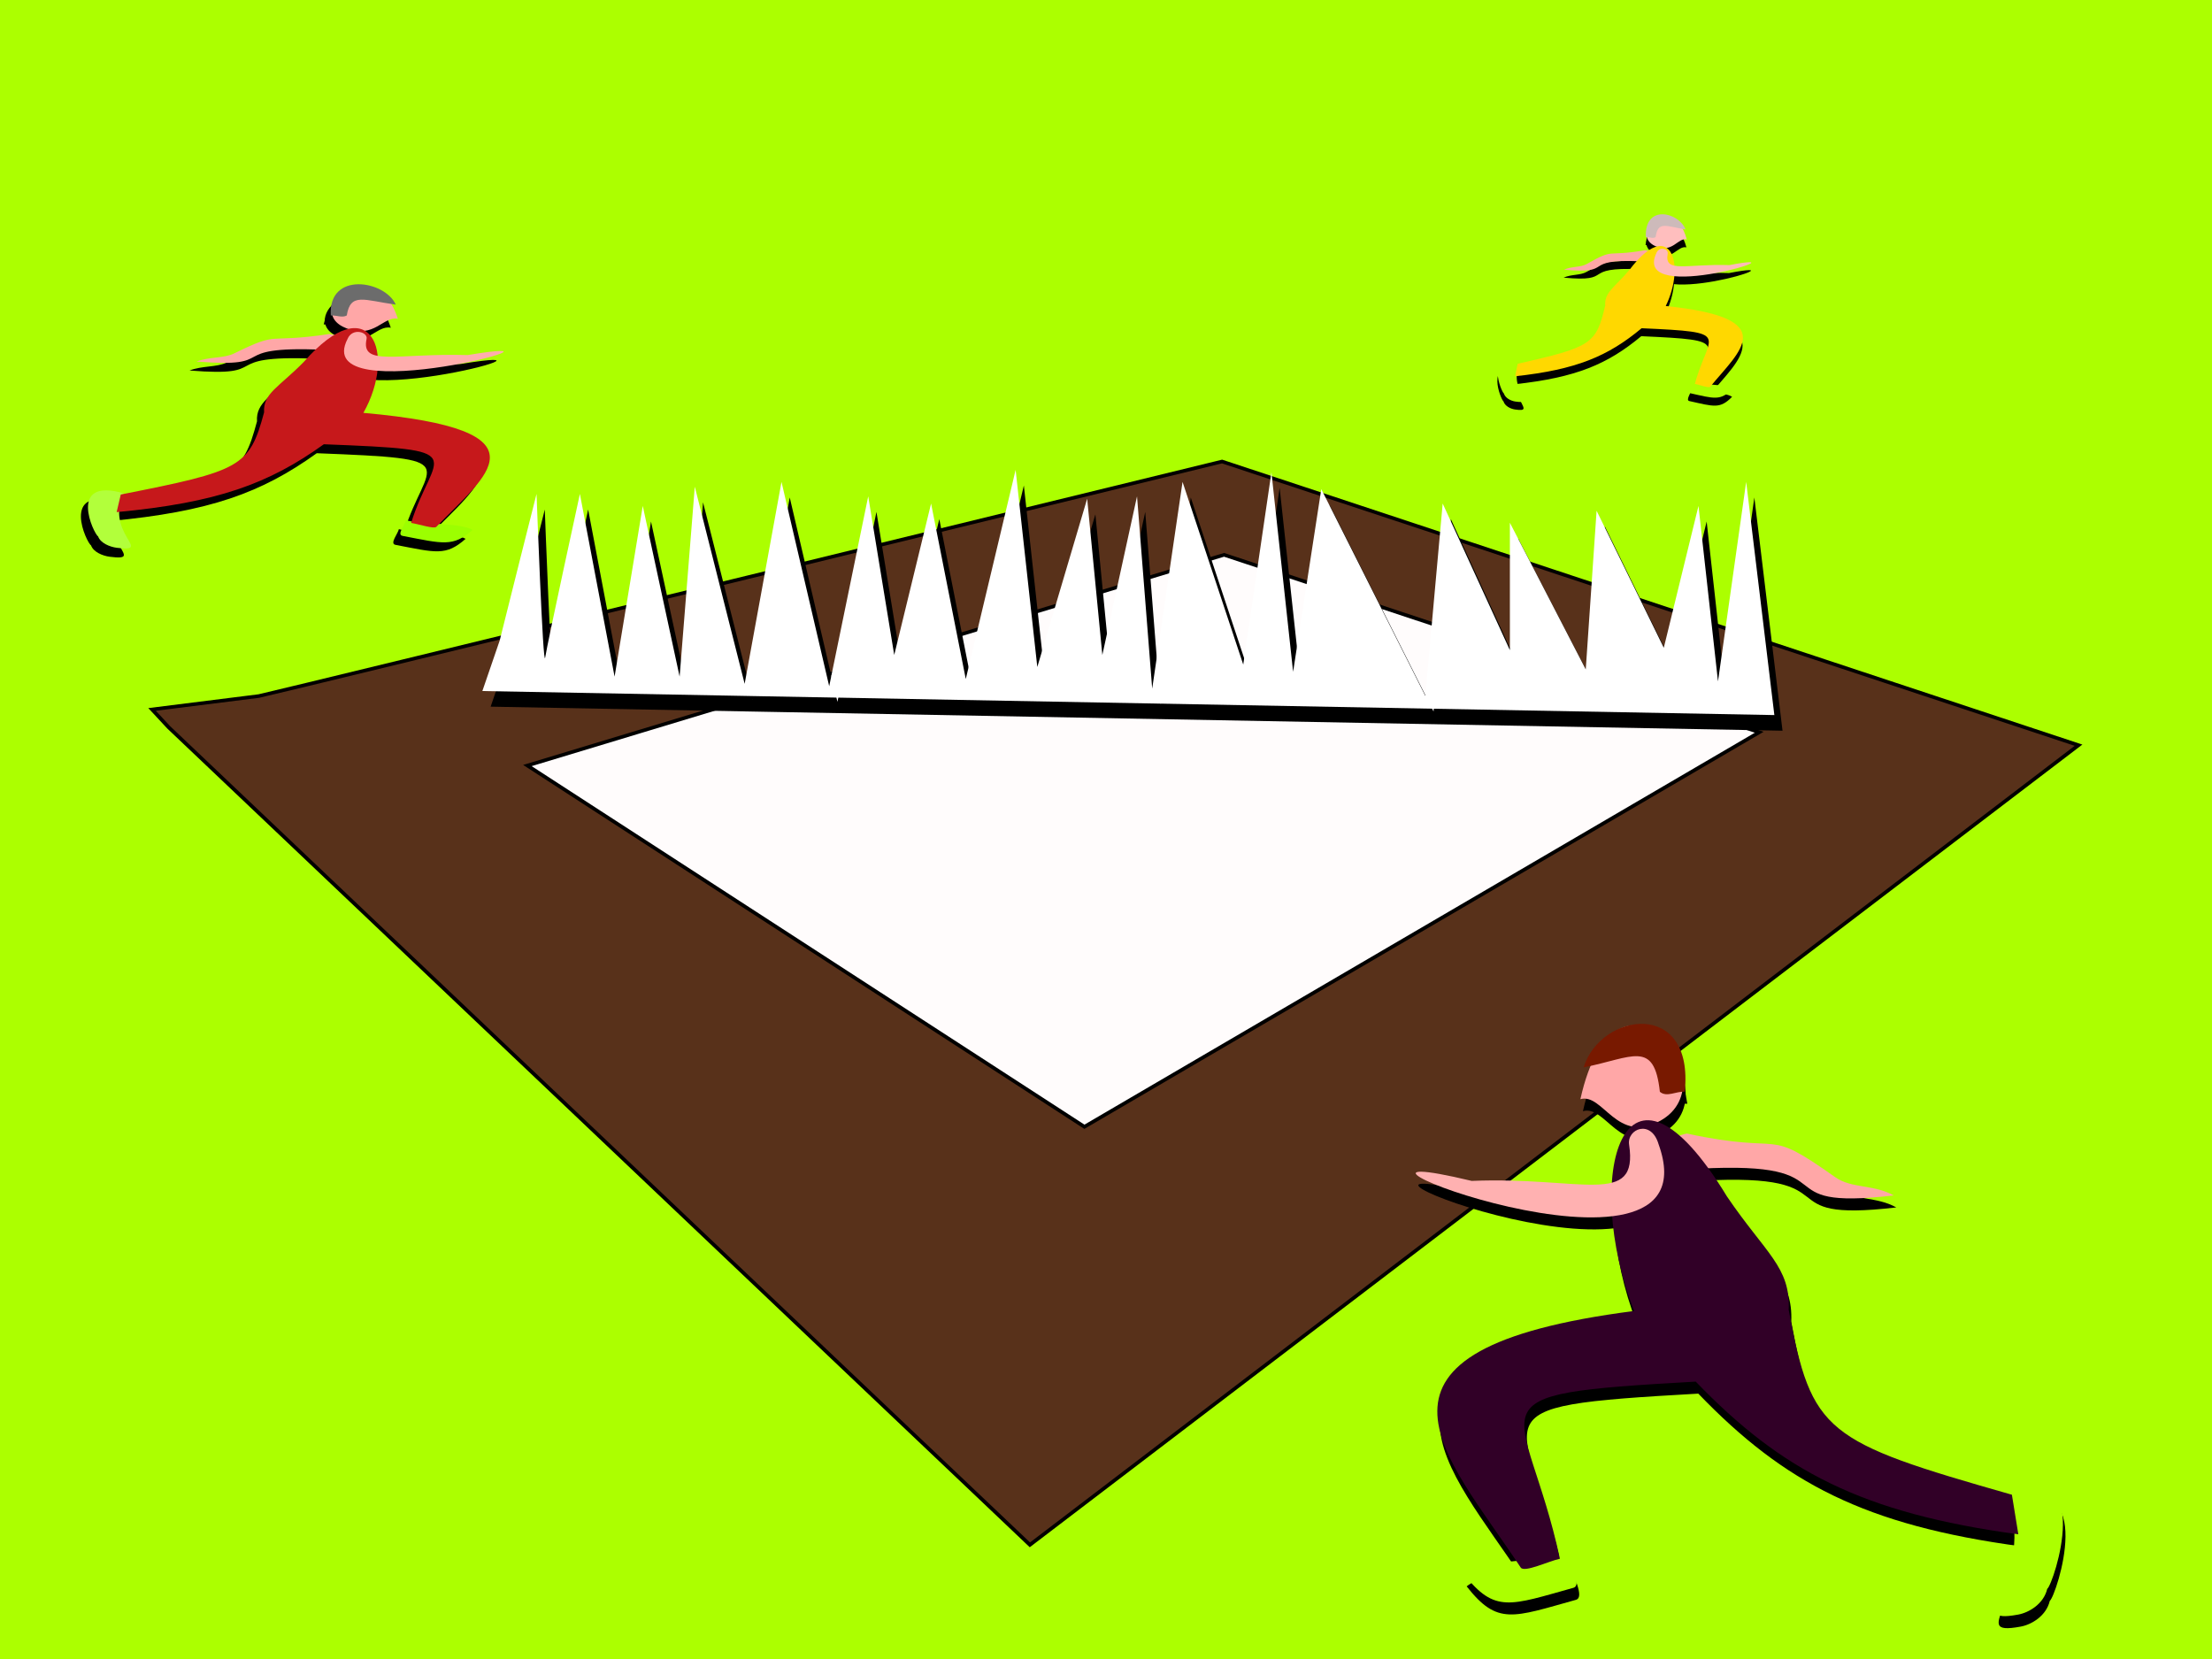 <?xml version="1.0" encoding="UTF-8"?>
<svg version="1.1" viewBox="0 0 600 450" xmlns="http://www.w3.org/2000/svg">
<defs>
<filter id="d" x="-.021" y="-.123" width="1.042" height="1.246" color-interpolation-filters="sRGB">
<feGaussianBlur stdDeviation="3.456"/>
</filter>
<filter id="c">
<feGaussianBlur stdDeviation="1.505"/>
</filter>
<filter id="b">
<feGaussianBlur stdDeviation="1.128"/>
</filter>
<filter id="a">
<feGaussianBlur stdDeviation="1.128"/>
</filter>
</defs>
<g transform="matrix(.715 0 0 .607 96.635 87.297)">
<g transform="matrix(1 0 0 1.109 -11.182 -43.861)">
<g transform="matrix(.891 0 0 .891 -26.679 -24.105)">
<rect x="-121.69" y="-91.203" width="971.69" height="788.55" fill="#acff00" stroke-width="0"/>
<path d="m1.01 240.68c9.091-2.02 410.12-106.07 410.12-106.07l364.67 128.29-446.49 361.63-366.69-369.72-7.071-8.081z" fill="#58311a" stroke="#000" stroke-width="1.617px"/>
<path d="m115.36 272.1 296.63-95.295 227.85 80.248-287.32 178.41z" fill="#fffcfc" stroke="#000" stroke-width="1.617px"/>
<path transform="matrix(1.398 0 0 1.647 -119.96 -128.51)" d="m162.4 213.21c1.98-7.262 11.223-40.27 11.223-40.27s1.98 48.853 2.641 44.892c0.66-3.961 10.563-44.892 10.563-44.892l10.563 50.173 8.582-46.872 11.223 46.872 4.621-52.154 15.184 54.134 11.223-55.454 14.524 56.115 11.883-52.154 7.922 43.571 11.223-41.591 10.563 48.193 15.184-57.435 6.602 54.134 15.184-46.212 4.621 42.911 10.563-43.571 4.621 52.814 9.242-56.775 18.485 50.173 8.582-52.814 6.602 54.794 8.582-50.173 31.688 56.775 5.281-52.814 20.465 40.27v-34.989l23.106 40.27 3.301-43.571 20.465 37.63 10.563-38.95 5.942 48.193 8.582-54.794 8.582 64.037-393.46-6.602z" filter="url(#d)" stroke-width="0"/>
<path d="m103.56 215.58c2.769-11.958 15.691-66.312 15.691-66.312s2.769 80.444 3.692 73.922c0.923-6.522 14.768-73.922 14.768-73.922l14.768 82.618 11.999-77.183 15.691 77.183 6.461-85.88 21.229 89.141 15.691-91.315 20.306 92.402 16.614-85.88 11.076 71.748 15.691-68.486 14.768 79.357 21.229-94.576 9.23 89.141 21.229-76.096 6.461 70.66 14.768-71.748 6.461 86.967 12.922-93.489 25.844 82.618 11.999-86.967 9.23 90.228 11.999-82.618 44.303 93.489 7.384-86.967 28.613 66.312v-57.615l32.305 66.312 4.615-71.748 28.613 61.964 14.768-64.138 8.307 79.357 11.999-90.228 11.999 105.45-550.1-10.871z" fill="#fff" stroke-width="0"/>
<g transform="matrix(-2.615 .6 .286 2.587 535.34 130.36)">
<g transform="matrix(1.441 -.03 -.014 1.314 -102.66 85.267)">
<g>
<g transform="translate(-.111 1.627)" filter="url(#c)">
<g stroke-width="0">
<path d="m72.496 22.585c-2.6-0.266-3.367 6.879-8.485 4.844-8.403-3.346 2.333-24.602 8.485-4.844z"/>
<path d="m61.27 29.776c3.757-0.024 3.95 4.084-0.796 4.874-17.252 2.875-6.099 7.059-21.062 8.449 2.042-1.968 4.553-1.955 6.172-3.863 7.296-8.602 4.739-3.975 15.686-9.461z"/>
<path d="m31.161 84.588c-10.312-2.613-3.81 13.188-3.039 13.604 0.601 1.855 2.321 2.622 3.56 2.604 6.486-0.089-2.579-3.732-0.521-16.208z"/>
<path d="m80.3 81.236c2.737 0.762 9.261-1.474 11.729 0.19-2.824 5.877-4.612 5.216-11.813 4.54-1.077-0.101 0.068-3.364 0.084-4.73z"/>
<path d="m30.669 85.046c19.791-11.696 21.141-13.12 21.915-29.744-0.821-5.522 1.747-7.952 5.181-16.33 8.98-24.851 15.702-6.293 11.831 12.534 33.395-2.619 22.726 13.784 16.113 30.476-0.314 0.792-3.161-0.116-4.436-0.146 1.519-21.791 8.771-23.876-17.448-19.57-8.187 13.803-16.433 21.365-33.301 28.094z"/>
<path d="m64.538 30.439c-4.293 23.478 43.566-11.969 21.065 0.004-12.142 2.204-17.965 7.728-17.818-0.702 0.037-2.105-2.787-2.798-3.248 0.699z"/>
<path transform="matrix(-.13 .03 .018 .162 94.852 -40.852)" d="m223.19 325.23c41.488-7.719 59.608-22.536 64.572 19.652 5.849 4.745 13.863-0.599 21.056 0-13.222-79.845-71.145-63.948-85.628-19.652z"/>
</g>
</g>
<path d="m72.496 22.585c-2.6-0.266-3.367 6.879-8.485 4.844-8.403-3.346 2.333-24.602 8.485-4.844z" fill="#ffa7a7" stroke-width="0"/>
<path d="m61.27 29.776c3.757-0.024 3.95 4.084-0.796 4.874-17.252 2.875-6.099 7.059-21.062 8.449 2.042-1.968 4.553-1.955 6.172-3.863 7.296-8.602 4.739-3.975 15.686-9.461z" fill="#ffa7a7" stroke-width="0"/>
<path d="m31.161 84.588c-10.312-2.613-3.81 13.188-3.039 13.604 0.601 1.855 2.321 2.622 3.56 2.604 6.486-0.089-2.579-3.732-0.521-16.208z" fill="#acff00" stroke-width="0"/>
<path d="m80.3 81.236c2.737 0.762 9.261-1.474 11.729 0.19-2.824 5.877-4.612 5.216-11.813 4.54-1.077-0.101 0.068-3.364 0.084-4.73z" fill="#acff00" stroke-width="0"/>
<path d="m30.669 85.046c19.791-11.696 21.141-13.12 21.915-29.744-0.821-5.522 1.747-7.952 5.181-16.33 8.98-24.851 15.702-6.293 11.831 12.534 33.395-2.619 22.726 13.784 16.113 30.476-0.314 0.792-3.161-0.116-4.436-0.146 1.519-21.791 8.771-23.876-17.448-19.57-8.187 13.803-16.433 21.365-33.301 28.094z" fill="#310027" stroke-width="0"/>
<path d="m64.538 30.439c-4.293 23.478 43.566-11.969 21.065 0.004-12.142 2.204-17.965 7.728-17.818-0.702 0.037-2.105-2.787-2.798-3.248 0.699z" fill="#ffb1b1" stroke-width="0"/>
<path transform="matrix(-.13 .03 .018 .162 94.852 -40.852)" d="m223.19 325.23c41.488-7.719 59.608-22.536 64.572 19.652 5.849 4.745 13.863-0.599 21.056 0 7.935-74.813-71.145-63.948-85.628-19.652z" fill="#781900" stroke-width="0"/>
</g>
</g>
</g>
<g transform="matrix(1.918 0 0 1.243 -390.24 -38.204)">
<g transform="matrix(.772 .199 -.084 .858 466.83 27.308)" filter="url(#a)">
<g stroke-width="0">
<path d="m72.496 22.585c-2.6-0.266-3.367 6.879-8.485 4.844-8.403-3.346 2.333-24.602 8.485-4.844z"/>
<path d="m61.27 29.776c3.757-0.024 3.95 4.084-0.796 4.874-17.252 2.875-6.099 7.059-21.062 8.449 2.042-1.968 4.553-1.955 6.172-3.863 7.296-8.602 4.739-3.975 15.686-9.461z"/>
<path d="m31.161 84.588c-10.312-2.613-3.81 13.188-3.039 13.604 0.601 1.855 2.321 2.622 3.56 2.604 6.486-0.089-2.579-3.732-0.521-16.208z"/>
<path d="m80.3 81.236c2.737 0.762 9.261-1.474 11.729 0.19-2.824 5.877-4.612 5.216-11.813 4.54-1.077-0.101 0.068-3.364 0.084-4.73z"/>
<path d="m30.669 85.046c19.791-11.696 21.141-13.12 21.915-29.744-0.821-5.522 1.747-7.952 5.181-16.33 8.98-24.851 15.702-6.293 11.831 12.534 33.395-2.619 22.726 13.784 16.113 30.476-0.314 0.792-3.161-0.116-4.436-0.146 1.519-21.791 8.771-23.876-17.448-19.57-8.187 13.803-16.433 21.365-33.301 28.094z"/>
<path d="m64.538 30.439c-4.293 23.478 43.566-11.969 21.065 0.004-12.142 2.204-17.965 7.728-17.818-0.702 0.037-2.105-2.787-2.798-3.248 0.699z"/>
<path transform="matrix(-.13 .03 .018 .162 94.852 -40.852)" d="m223.19 325.23c41.488-7.719 59.608-22.536 64.572 19.652 5.849 4.745 13.863-0.599 21.056 0-13.222-79.845-71.145-63.948-85.628-19.652z"/>
</g>
</g>
<g transform="matrix(.772 .199 -.084 .858 500.74 9.104)">
<g transform="translate(-40.85 27.318)" stroke-width="0">
<path d="m72.496 22.585c-2.6-0.266-3.367 6.879-8.485 4.844-8.403-3.346 2.333-24.602 8.485-4.844z" fill="#ffbebe"/>
<path d="m61.27 29.776c3.757-0.024 3.95 4.084-0.796 4.874-17.252 2.875-6.099 7.059-21.062 8.449 2.042-1.968 4.553-1.955 6.172-3.863 7.296-8.602 4.739-3.975 15.686-9.461z" fill="#ffa7a7"/>
<path d="m31.161 84.588c-10.312-2.613-3.81 13.188-3.039 13.604 0.601 1.855 2.321 2.622 3.56 2.604 6.486-0.089-2.579-3.732-0.521-16.208z" fill="#acff00"/>
<path d="m80.3 81.236c2.737 0.762 9.261-1.474 11.729 0.19-2.824 5.877-4.612 5.216-11.813 4.54-1.077-0.101 0.068-3.364 0.084-4.73z" fill="#acff00"/>
<path d="m30.669 85.046c19.791-11.696 21.141-13.12 21.915-29.744-0.821-5.522 1.747-7.952 5.181-16.33 8.98-24.851 15.702-6.293 11.831 12.534 33.395-2.619 22.726 13.784 16.113 30.476-0.314 0.792-3.161-0.116-4.436-0.146 1.519-21.791 8.771-23.876-17.448-19.57-8.187 13.803-16.433 21.365-33.301 28.094z" fill="#ffd800"/>
<path d="m64.538 30.439c-4.293 23.478 43.566-11.969 21.065 0.004-12.142 2.204-17.965 7.728-17.818-0.702 0.037-2.105-2.787-2.798-3.248 0.699z" fill="#ffbaba"/>
<path transform="matrix(-.13 .03 .018 .162 94.852 -40.852)" d="m223.19 325.23c41.488-7.719 59.608-22.536 64.572 19.652 5.849 4.745 13.863-0.599 21.056 0 3.057-84.672-71.145-63.948-85.628-19.652z" fill="#cdbaba"/>
</g>
</g>
</g>
<g transform="matrix(3.143 0 0 1.756 -1580 -33.212)">
<g transform="matrix(.772 .199 -.084 .858 466.83 27.308)" filter="url(#b)">
<g stroke-width="0">
<path d="m72.496 22.585c-2.6-0.266-3.367 6.879-8.485 4.844-8.403-3.346 2.333-24.602 8.485-4.844z"/>
<path d="m61.27 29.776c3.757-0.024 3.95 4.084-0.796 4.874-17.252 2.875-6.099 7.059-21.062 8.449 2.042-1.968 4.553-1.955 6.172-3.863 7.296-8.602 4.739-3.975 15.686-9.461z"/>
<path d="m31.161 84.588c-10.312-2.613-3.81 13.188-3.039 13.604 0.601 1.855 2.321 2.622 3.56 2.604 6.486-0.089-2.579-3.732-0.521-16.208z"/>
<path d="m80.3 81.236c2.737 0.762 9.261-1.474 11.729 0.19-2.824 5.877-4.612 5.216-11.813 4.54-1.077-0.101 0.068-3.364 0.084-4.73z"/>
<path d="m30.669 85.046c19.791-11.696 21.141-13.12 21.915-29.744-0.821-5.522 1.747-7.952 5.181-16.33 8.98-24.851 15.702-6.293 11.831 12.534 33.395-2.619 22.726 13.784 16.113 30.476-0.314 0.792-3.161-0.116-4.436-0.146 1.519-21.791 8.771-23.876-17.448-19.57-8.187 13.803-16.433 21.365-33.301 28.094z"/>
<path d="m64.538 30.439c-4.293 23.478 43.566-11.969 21.065 0.004-12.142 2.204-17.965 7.728-17.818-0.702 0.037-2.105-2.787-2.798-3.248 0.699z"/>
<path transform="matrix(-.13 .03 .018 .162 94.852 -40.852)" d="m223.19 325.23c41.488-7.719 59.608-22.536 64.572 19.652 5.849 4.745 13.863-0.599 21.056 0-13.222-79.845-71.145-63.948-85.628-19.652z"/>
</g>
</g>
<g transform="matrix(.772 .199 -.084 .858 467.31 24.385)">
<g transform="translate(.681 .558)" stroke-width="0">
<path d="m72.496 22.585c-2.6-0.266-3.367 6.879-8.485 4.844-8.403-3.346 2.333-24.602 8.485-4.844z" fill="#ffa7a7"/>
<path d="m61.27 29.776c3.757-0.024 3.95 4.084-0.796 4.874-17.252 2.875-6.099 7.059-21.062 8.449 2.042-1.968 4.553-1.955 6.172-3.863 7.296-8.602 4.739-3.975 15.686-9.461z" fill="#ffa7a7"/>
<path d="m31.161 84.588c-10.312-2.613-3.81 13.188-3.039 13.604 0.601 1.855 2.321 2.622 3.56 2.604 6.486-0.089-2.579-3.732-0.521-16.208z" fill="#b2ff3b"/>
<path d="m80.3 81.236c2.737 0.762 9.261-1.474 11.729 0.19-2.824 5.877-4.612 5.216-11.813 4.54-1.077-0.101 0.068-3.364 0.084-4.73z" fill="#9cff00"/>
<path d="m30.669 85.046c19.791-11.696 21.141-13.12 21.915-29.744-0.821-5.522 1.747-7.952 5.181-16.33 8.98-24.851 15.702-6.293 11.831 12.534 33.395-2.619 22.726 13.784 16.113 30.476-0.314 0.792-3.161-0.116-4.436-0.146 1.519-21.791 8.771-23.876-17.448-19.57-8.187 13.803-16.433 21.365-33.301 28.094z" fill="#c6181b"/>
<path d="m64.538 30.439c-4.293 23.478 43.566-11.969 21.065 0.004-12.142 2.204-17.965 7.728-17.818-0.702 0.037-2.105-2.787-2.798-3.248 0.699z" fill="#ffadad"/>
<path transform="matrix(-.13 .03 .018 .162 94.852 -40.852)" d="m223.19 325.23c41.488-7.719 59.608-22.536 64.572 19.652 5.849 4.745 13.863-0.599 21.056 0 3.497-79.845-71.145-63.948-85.628-19.652z" fill="#6c6c6c"/>
</g>
</g>
</g>
</g>
</g>
</g>
</svg>
